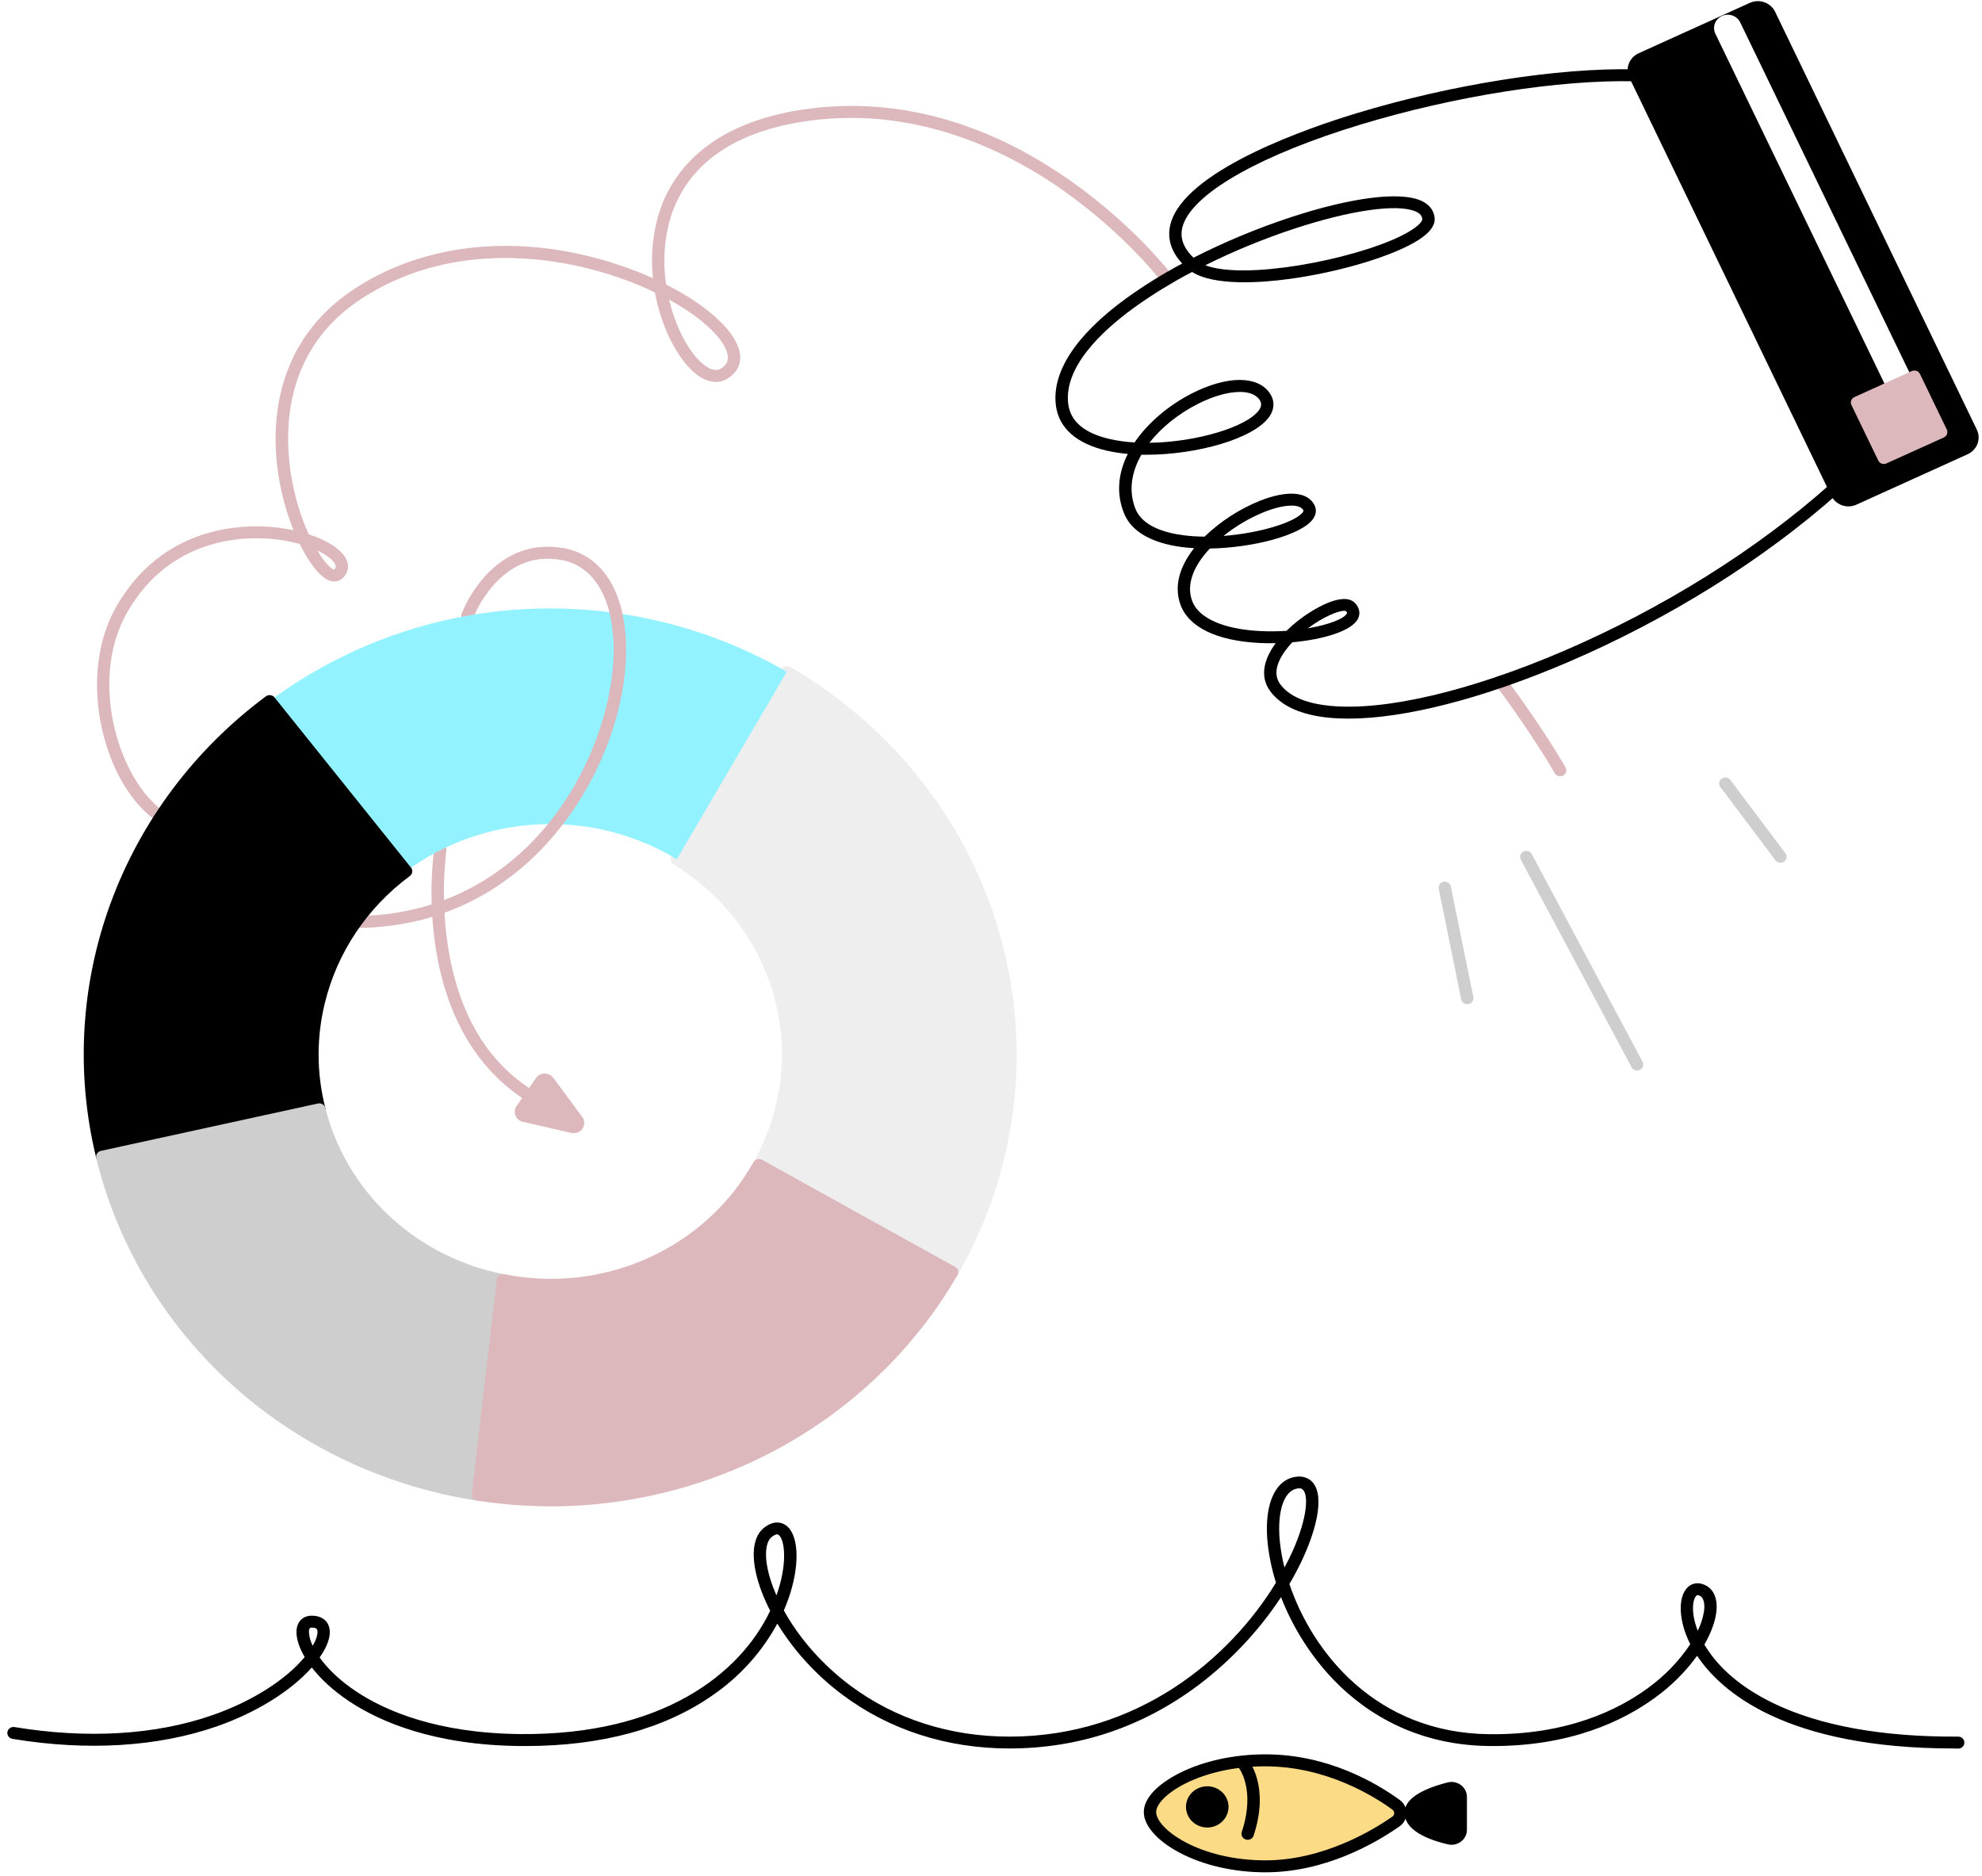 <svg class="svg-cs1 viewport-active" width="243" height="230" viewBox="0 0 243 230" fill="none" xmlns="http://www.w3.org/2000/svg">
<g id="Group 1707486476">
<path id="Vector" d="M43.643 113.75H43.616C43.415 113.75 43.223 113.672 43.081 113.535C42.939 113.397 42.859 113.211 42.859 113.016C42.859 112.822 42.939 112.635 43.081 112.498C43.223 112.36 43.415 112.283 43.616 112.283H43.643C46.247 112.289 48.84 111.966 51.357 111.322C51.454 111.292 51.556 111.283 51.657 111.293C51.758 111.304 51.856 111.334 51.945 111.381C52.033 111.429 52.112 111.494 52.175 111.572C52.237 111.65 52.283 111.739 52.31 111.833C52.336 111.928 52.342 112.028 52.327 112.126C52.313 112.223 52.279 112.317 52.227 112.401C52.174 112.486 52.104 112.559 52.022 112.616C51.94 112.674 51.846 112.716 51.747 112.738C49.103 113.417 46.378 113.757 43.642 113.75H43.643Z" fill="#DCB7BC"/>
<path id="Vector_2" d="M19.457 100.668C19.293 100.668 19.134 100.616 19.004 100.521C12.686 95.945 9.293 82.917 14.329 74.241C19.987 64.503 29.551 64.262 33.403 64.611C34.272 64.688 35.134 64.82 35.985 65.005C35.011 62.558 34.35 60.004 34.018 57.401C33.323 51.97 33.619 41.894 43.408 35.442C51.048 30.406 60.932 28.895 71.247 31.189C74.279 31.865 77.23 32.844 80.054 34.111C79.803 31.788 79.959 29.439 80.513 27.164C81.338 23.715 83.304 20.621 86.111 18.352C89.371 15.696 93.834 13.998 99.377 13.299C105.387 12.543 111.466 13.151 117.441 15.108C122.208 16.669 126.916 19.088 131.437 22.295C139.123 27.746 143.544 33.513 143.722 33.755C143.786 33.832 143.834 33.921 143.862 34.016C143.89 34.111 143.898 34.212 143.884 34.309C143.872 34.408 143.838 34.502 143.786 34.588C143.734 34.674 143.664 34.748 143.582 34.807C143.5 34.866 143.406 34.908 143.306 34.931C143.207 34.953 143.103 34.956 143.002 34.94C142.901 34.923 142.805 34.886 142.72 34.831C142.634 34.777 142.56 34.707 142.504 34.625C142.458 34.566 138.01 28.772 130.502 23.453C123.614 18.575 112.664 13.105 99.567 14.755C87.282 16.301 83.224 22.546 81.98 27.511C81.398 29.929 81.294 32.431 81.674 34.888C85.28 36.709 88.178 38.879 89.694 41.036C91.237 43.23 91.085 45.173 89.28 46.363C88.233 47.052 86.959 46.964 85.692 46.113C83.485 44.633 81.165 40.637 80.294 35.845C70.936 31.342 56.062 28.877 44.255 36.66C32.336 44.517 35.365 58.127 36.579 62.11C36.926 63.268 37.354 64.402 37.858 65.505C40.304 66.308 42.112 67.518 42.559 68.801C42.832 69.582 42.62 70.335 41.961 70.92C41.754 71.101 41.499 71.222 41.224 71.268C40.948 71.315 40.666 71.285 40.408 71.182C39.284 70.783 37.933 69.108 36.746 66.688C35.61 66.374 34.447 66.165 33.271 66.063C29.715 65.736 20.882 65.963 15.659 74.953C13.451 78.753 12.835 83.656 13.929 88.757C14.905 93.321 17.199 97.377 19.913 99.351C20.04 99.444 20.134 99.572 20.181 99.719C20.229 99.866 20.227 100.024 20.177 100.17C20.127 100.316 20.03 100.443 19.901 100.533C19.772 100.623 19.617 100.671 19.458 100.671L19.457 100.668ZM38.898 67.48C39.799 68.972 40.602 69.763 40.963 69.82C41.186 69.608 41.191 69.448 41.131 69.269C40.942 68.747 40.163 68.078 38.898 67.479V67.48ZM82.036 36.731C82.949 40.591 84.811 43.732 86.563 44.905C87.676 45.652 88.246 45.272 88.436 45.148C88.83 44.89 90.026 44.1 88.451 41.861C87.283 40.197 85.025 38.374 82.036 36.732V36.731Z" fill="#DCB7BC"/>
<path id="Vector_3" d="M57.302 76.22C57.182 76.219 57.063 76.191 56.956 76.136C56.848 76.083 56.756 76.004 56.687 75.909C56.617 75.813 56.571 75.703 56.554 75.587C56.538 75.471 56.549 75.353 56.589 75.242C57.268 73.568 58.236 72.016 59.45 70.654C62.097 67.72 65.433 66.532 69.1 67.208C69.199 67.225 69.294 67.26 69.379 67.312C69.463 67.364 69.537 67.433 69.595 67.513C69.652 67.594 69.693 67.683 69.714 67.779C69.735 67.874 69.736 67.972 69.717 68.069C69.698 68.165 69.66 68.255 69.605 68.337C69.549 68.418 69.477 68.487 69.393 68.542C69.309 68.597 69.215 68.634 69.116 68.652C69.017 68.67 68.916 68.669 68.817 68.649C61.244 67.252 58.047 75.658 58.008 75.739C57.956 75.879 57.859 76 57.733 76.086C57.607 76.173 57.457 76.219 57.303 76.22H57.302Z" fill="#DCB7BC"/>
<path id="Vector_4" d="M65.376 135.298C65.237 135.301 65.1 135.266 64.98 135.199C58.789 131.527 54.794 124.976 53.427 116.252C52.799 112.235 52.73 108.155 53.222 104.121C53.233 104.024 53.265 103.929 53.314 103.843C53.364 103.757 53.431 103.682 53.511 103.622C53.592 103.561 53.684 103.517 53.782 103.492C53.88 103.468 53.983 103.462 54.083 103.477C54.184 103.491 54.281 103.524 54.367 103.575C54.454 103.626 54.53 103.694 54.589 103.774C54.648 103.854 54.691 103.945 54.713 104.041C54.736 104.137 54.737 104.237 54.719 104.333C54.259 108.237 54.33 112.183 54.929 116.069C56.252 124.451 59.898 130.466 65.77 133.946C65.911 134.03 66.02 134.156 66.08 134.305C66.141 134.454 66.149 134.618 66.103 134.772C66.059 134.926 65.962 135.062 65.831 135.158C65.698 135.255 65.538 135.306 65.372 135.306L65.374 135.298H65.376Z" fill="#DCB7BC"/>
<path id="Vector_5" d="M70.775 137.356L67.22 132.563C67.169 132.493 67.102 132.438 67.024 132.4C66.947 132.362 66.86 132.343 66.772 132.344C66.685 132.346 66.6 132.367 66.523 132.408C66.446 132.448 66.381 132.506 66.333 132.577L63.959 136.016C63.91 136.086 63.88 136.167 63.87 136.251C63.861 136.335 63.873 136.42 63.904 136.499C63.936 136.578 63.987 136.648 64.053 136.702C64.119 136.758 64.198 136.797 64.283 136.816L70.212 138.179C70.321 138.205 70.435 138.199 70.54 138.16C70.644 138.121 70.734 138.051 70.795 137.961C70.857 137.871 70.888 137.764 70.885 137.656C70.881 137.547 70.843 137.442 70.775 137.356H70.775Z" fill="#DCB7BC"/>
<path id="Vector_6" d="M70.342 138.917C70.239 138.918 70.138 138.906 70.037 138.882L64.109 137.52C63.905 137.475 63.715 137.38 63.556 137.247C63.398 137.115 63.275 136.946 63.199 136.757C63.122 136.568 63.094 136.363 63.117 136.162C63.14 135.96 63.212 135.766 63.33 135.597L65.704 132.167C65.82 131.998 65.977 131.859 66.161 131.762C66.345 131.665 66.551 131.613 66.761 131.609C66.97 131.608 67.176 131.655 67.364 131.746C67.551 131.838 67.712 131.97 67.837 132.134L71.39 136.926C71.53 137.114 71.612 137.334 71.63 137.565C71.648 137.795 71.6 138.025 71.491 138.231C71.383 138.437 71.219 138.609 71.016 138.73C70.813 138.851 70.58 138.916 70.341 138.917H70.342ZM64.762 136.158L69.822 137.319L66.793 133.228L64.762 136.158Z" fill="#DCB7BC"/>
<g id="svg-cs1-donut">
<path id="Vector_7" d="M122.386 141.86C128.207 118.083 117.023 94.255 96.471 82.344L82.992 105.325C89.281 109.159 93.825 115.171 95.696 122.136C97.567 129.101 96.624 136.496 93.062 142.812L116.744 155.939C119.288 151.521 121.187 146.783 122.386 141.86Z" fill="#EEEEEE"/>
<path id="Vector_8" d="M116.734 156.684C116.603 156.684 116.474 156.651 116.359 156.588L92.676 143.461C92.503 143.366 92.376 143.208 92.323 143.024C92.269 142.839 92.292 142.641 92.388 142.472C95.856 136.32 96.772 129.119 94.949 122.336C93.127 115.552 88.703 109.697 82.579 105.963C82.415 105.863 82.297 105.705 82.25 105.523C82.202 105.342 82.228 105.149 82.323 104.985L95.804 82.004C95.854 81.919 95.92 81.845 96.001 81.785C96.08 81.725 96.171 81.682 96.269 81.657C96.367 81.632 96.468 81.627 96.568 81.64C96.668 81.653 96.764 81.686 96.85 81.737C109.603 89.149 118.878 101.076 122.712 114.994C126.546 128.912 124.64 143.729 117.396 156.309C117.346 156.394 117.281 156.469 117.202 156.528C117.123 156.588 117.033 156.632 116.936 156.658C116.87 156.676 116.802 156.685 116.734 156.684ZM94.064 142.538L116.445 154.94C118.773 150.765 120.523 146.311 121.65 141.693C127.22 118.939 117.217 95.6 96.745 83.365L83.994 105.094C90.136 109.041 94.559 115.043 96.418 121.951C98.275 128.86 97.437 136.19 94.064 142.538Z" fill="#EEEEEE"/>
<path id="Vector_9" d="M80.49 76.071C63.293 72.124 46.059 76.26 33.055 85.939L49.79 106.802C54.512 103.319 60.219 101.313 66.148 101.051C72.078 100.789 77.948 102.283 82.979 105.335L96.458 82.354C91.499 79.48 86.113 77.36 80.489 76.071H80.49Z" fill="#93F2FF"/>
<path id="Vector_10" d="M12.539 141.794L39.153 135.987C37.803 130.647 38.09 125.041 39.98 119.857C41.87 114.672 45.281 110.134 49.793 106.799L33.058 85.938C24.456 92.351 17.945 101.032 14.306 110.938C10.666 120.844 10.053 131.558 12.539 141.792V141.794Z" fill="black"/>
<path id="Vector_11" d="M12.537 142.534C12.367 142.533 12.201 142.477 12.067 142.375C11.933 142.272 11.839 142.129 11.8 141.968C9.266 131.596 9.881 120.735 13.57 110.693C17.26 100.65 23.866 91.855 32.595 85.363C32.754 85.245 32.954 85.192 33.152 85.217C33.351 85.241 33.531 85.341 33.654 85.494L50.388 106.355C50.45 106.432 50.495 106.52 50.521 106.613C50.548 106.707 50.554 106.804 50.542 106.9C50.529 106.996 50.496 107.089 50.446 107.173C50.396 107.257 50.329 107.331 50.248 107.389C45.034 111.247 41.356 116.732 39.839 122.915C38.787 127.157 38.803 131.582 39.886 135.818C39.91 135.912 39.915 136.011 39.899 136.107C39.883 136.203 39.848 136.295 39.795 136.378C39.742 136.461 39.672 136.533 39.59 136.59C39.508 136.647 39.416 136.687 39.318 136.709L12.704 142.511C12.65 142.525 12.594 142.533 12.538 142.534H12.537ZM32.924 86.972C23.11 94.505 16.198 105.016 13.299 116.816C11.337 124.731 11.271 132.976 13.105 140.92L38.24 135.434C37.274 131.193 37.317 126.794 38.364 122.571C39.904 116.306 43.55 110.715 48.729 106.676L32.923 86.972H32.924Z" fill="black"/>
<path id="Vector_12" d="M54.456 182.441C55.839 182.758 57.221 183.022 58.603 183.235L61.678 156.932C61.369 156.873 61.058 156.807 60.748 156.735C55.526 155.538 50.746 152.968 46.935 149.308C43.125 145.648 40.432 141.04 39.153 135.992L12.539 141.799C17.298 161.281 32.972 177.508 54.456 182.441Z" fill="#CECECE"/>
<path id="Vector_13" d="M58.604 183.968C58.564 183.968 58.523 183.965 58.483 183.959C57.057 183.737 55.644 183.47 54.276 183.155C43.947 180.784 34.503 175.676 27.002 168.402C19.501 161.128 14.238 151.975 11.802 141.968C11.779 141.874 11.775 141.776 11.791 141.68C11.807 141.584 11.843 141.492 11.896 141.41C11.948 141.328 12.018 141.257 12.099 141.201C12.181 141.144 12.274 141.105 12.371 141.083L38.984 135.276C39.178 135.233 39.381 135.266 39.549 135.367C39.718 135.468 39.839 135.629 39.886 135.816C41.122 140.738 43.742 145.232 47.455 148.799C51.168 152.367 55.83 154.869 60.921 156.026C61.19 156.088 61.487 156.151 61.828 156.218C62.013 156.255 62.178 156.358 62.289 156.506C62.4 156.655 62.45 156.838 62.429 157.02L59.355 183.317C59.333 183.496 59.246 183.661 59.106 183.781C58.968 183.902 58.788 183.968 58.602 183.968H58.604ZM54.631 181.728C55.708 181.974 56.819 182.193 57.941 182.379L60.849 157.506L60.574 157.444C55.335 156.253 50.526 153.712 46.658 150.088C42.79 146.464 40.007 141.894 38.604 136.862L13.458 142.352C18.541 161.997 34.254 177.048 54.631 181.728H54.631Z" fill="#CECECE"/>
<path id="Vector_14" d="M61.676 156.928L58.602 183.231C82.299 186.908 105.397 175.594 116.732 155.947L93.051 142.82C90.059 148.106 85.4 152.326 79.755 154.865C74.11 157.403 67.776 158.126 61.676 156.928Z" fill="#DCB7BC"/>
<path id="Vector_15" d="M67.562 184.658C64.518 184.657 61.479 184.422 58.474 183.955C58.28 183.924 58.106 183.823 57.988 183.671C57.87 183.519 57.818 183.328 57.842 183.14L60.918 156.837C60.93 156.736 60.963 156.639 61.016 156.55C61.068 156.463 61.139 156.386 61.225 156.326C61.309 156.267 61.406 156.225 61.509 156.203C61.612 156.182 61.718 156.181 61.821 156.202C67.763 157.395 73.943 156.703 79.448 154.228C84.952 151.753 89.487 147.627 92.38 142.46C92.428 142.374 92.493 142.299 92.572 142.239C92.651 142.178 92.741 142.133 92.838 142.106C92.935 142.079 93.036 142.072 93.136 142.084C93.236 142.096 93.332 142.127 93.42 142.176L117.109 155.311C117.281 155.407 117.408 155.566 117.462 155.752C117.516 155.938 117.491 156.137 117.393 156.306C112.428 164.886 105.196 172.034 96.44 177.017C87.684 182.001 77.718 184.64 67.562 184.665V184.658ZM59.434 182.613C81.909 185.809 104.352 175.279 115.7 156.221L93.334 143.824C90.269 148.893 85.697 152.949 80.217 155.464C74.652 158.023 68.401 158.839 62.335 157.795L59.434 182.613Z" fill="#DCB7BC"/>
</g>
<path id="Vector_16" d="M51.556 112.763C51.372 112.763 51.194 112.699 51.055 112.582C50.917 112.464 50.828 112.301 50.803 112.125C50.779 111.948 50.823 111.769 50.925 111.621C51.027 111.473 51.182 111.367 51.36 111.321C68.314 106.92 75.624 89.318 75.226 78.816C75.007 73.059 72.675 69.35 68.832 68.639C68.638 68.599 68.467 68.487 68.357 68.328C68.247 68.169 68.206 67.973 68.244 67.785C68.281 67.596 68.393 67.429 68.555 67.319C68.718 67.209 68.919 67.166 69.115 67.198C73.718 68.047 76.499 72.261 76.745 78.762C76.984 85.031 74.752 92.432 70.776 98.562C67.49 103.631 61.521 110.205 51.76 112.743C51.694 112.758 51.625 112.765 51.557 112.762L51.556 112.763Z" fill="#DCB7BC"/>
<path id="Vector_17" d="M191.284 95.162C191.146 95.164 191.011 95.129 190.892 95.062C190.774 94.994 190.676 94.897 190.61 94.78C190.585 94.736 188.097 90.33 183.374 83.963C183.258 83.806 183.212 83.609 183.245 83.418C183.277 83.227 183.387 83.056 183.549 82.942C183.712 82.83 183.915 82.783 184.112 82.814C184.31 82.845 184.487 82.951 184.605 83.108C189.389 89.556 191.918 94.028 191.942 94.079C192.005 94.191 192.036 94.317 192.034 94.445C192.031 94.573 191.994 94.698 191.926 94.808C191.858 94.916 191.761 95.007 191.646 95.07C191.531 95.132 191.4 95.164 191.269 95.162H191.284Z" fill="#DCB7BC"/>
<g id="svg-cs1-wave">
<path id="Vector_18" d="M239.579 214.343C218.839 214.343 210.956 207.309 208.071 202.978C206.65 204.941 204.913 206.671 202.927 208.104C199.139 210.886 192.513 214.174 182.49 214.039C172.743 213.911 166.451 209.201 162.891 205.272C160.381 202.473 158.407 199.264 157.061 195.793C154.345 199.904 150.931 203.542 146.964 206.551C140.078 211.721 132.268 214.341 123.741 214.341C116.101 214.341 109.022 212.059 103.266 207.741C100.07 205.349 97.366 202.395 95.299 199.033C93.43 202.487 90.752 205.471 87.48 207.742C81.55 211.924 73.787 214.043 64.4 214.043H63.867C53.169 213.954 46.534 211.026 42.857 208.588C40.818 207.237 39.289 205.786 38.227 204.412C35.664 207.309 31.391 209.965 26.528 211.652C19.313 214.152 10.665 214.675 1.518 213.163C1.322 213.128 1.148 213.02 1.035 212.861C0.92 212.703 0.876 212.508 0.91 212.318C0.943 212.128 1.052 211.958 1.214 211.845C1.376 211.733 1.577 211.687 1.774 211.717C10.664 213.184 19.048 212.695 26.017 210.269C30.832 208.601 35.012 205.96 37.357 203.131C36.684 201.99 36.364 200.956 36.347 200.127C36.332 198.911 37.031 198.103 38.128 198.067C39.429 198.033 39.979 198.668 40.186 199.055C40.728 200.033 40.373 201.5 39.188 203.193C40.113 204.487 41.573 205.964 43.705 207.377C47.212 209.701 53.556 212.49 63.873 212.576C81.133 212.713 90.712 205.268 94.427 197.461C94.044 196.718 93.701 195.957 93.401 195.179C92.007 191.533 92.085 188.602 93.608 187.34C94.899 186.267 95.895 186.687 96.262 186.922C97.857 187.929 98.113 191.375 96.894 195.298C96.668 196.017 96.403 196.724 96.1 197.417C97.967 200.808 100.812 204.05 104.205 206.597C109.692 210.713 116.453 212.889 123.752 212.889C139.51 212.889 150.77 203.305 156.437 194.016C155.978 192.569 155.651 191.083 155.462 189.578C154.896 184.958 156.072 181.71 158.533 181.103C159.878 180.778 160.629 181.359 160.954 181.741C162.511 183.566 161.204 188.041 159.465 191.617C159.045 192.479 158.585 193.334 158.083 194.183C160.92 202.576 168.703 212.408 182.514 212.591C192.106 212.721 198.418 209.595 202.016 206.953C204.072 205.47 205.838 203.644 207.233 201.56L207.173 201.441C205.858 198.775 205.692 196.022 206.77 194.743C206.974 194.483 207.254 194.286 207.573 194.179C207.892 194.072 208.237 194.059 208.564 194.141C209.983 194.485 210.678 195.826 210.415 197.727C210.274 198.773 209.815 200.119 208.963 201.6C210.225 203.75 212.69 206.525 217.483 208.824C223.205 211.574 230.811 212.938 240.081 212.889C240.282 212.889 240.474 212.966 240.617 213.104C240.759 213.241 240.839 213.428 240.839 213.622C240.839 213.816 240.759 214.004 240.617 214.141C240.474 214.279 240.282 214.356 240.081 214.356L239.578 214.343H239.579ZM38.259 199.528H38.191C38.078 199.528 37.869 199.537 37.876 200.103C37.917 200.676 38.075 201.236 38.342 201.749C38.99 200.634 38.987 199.956 38.862 199.738C38.769 199.568 38.497 199.528 38.26 199.528H38.259ZM208.128 195.536C208.077 195.536 208.02 195.559 207.941 195.653C207.493 196.184 207.323 197.795 208.149 199.912C208.525 199.156 208.784 198.351 208.917 197.522C209.004 196.871 209.026 195.748 208.193 195.546C208.172 195.54 208.15 195.536 208.128 195.536ZM95.27 188.094C95.041 188.094 94.765 188.296 94.586 188.438C93.776 189.111 93.532 191.295 94.815 194.654C94.933 194.964 95.061 195.273 95.196 195.583C95.281 195.342 95.362 195.101 95.438 194.859C96.564 191.246 96.148 188.591 95.428 188.137C95.381 188.107 95.325 188.092 95.27 188.094ZM159.292 182.453C159.16 182.455 159.03 182.473 158.902 182.507C157.284 182.906 156.503 185.672 156.96 189.39C157.075 190.323 157.25 191.248 157.485 192.16C157.695 191.765 157.897 191.368 158.09 190.977C160.163 186.716 160.508 183.511 159.78 182.664C159.724 182.593 159.65 182.535 159.565 182.499C159.48 182.462 159.387 182.446 159.294 182.453H159.292Z" fill="black"/>
</g>
<g id="svg-cs1-fish">
<path id="Vector_19" d="M171.163 221.247C171.328 221.367 171.461 221.523 171.552 221.702C171.644 221.881 171.69 222.078 171.688 222.278C171.687 222.477 171.636 222.674 171.542 222.851C171.447 223.029 171.31 223.182 171.143 223.299C168.528 225.125 162.376 228.79 155.157 228.79C146.867 228.79 140.992 224.806 140.992 222.134C140.992 219.461 146.867 215.797 155.157 215.797C162.722 215.797 168.639 219.41 171.163 221.247Z" fill="#FBDB86"/>
<path id="Vector_20" d="M155.156 229.523C151.285 229.523 147.536 228.664 144.601 227.106C141.867 225.656 140.234 223.796 140.234 222.133C140.234 220.471 141.871 218.745 144.61 217.358C147.539 215.878 151.284 215.062 155.15 215.062C162.794 215.062 168.749 218.57 171.619 220.659C171.879 220.849 172.089 221.094 172.232 221.376C172.376 221.658 172.45 221.969 172.447 222.284C172.443 222.598 172.364 222.908 172.215 223.187C172.065 223.466 171.85 223.707 171.586 223.892C168.58 225.996 162.437 229.523 155.156 229.523ZM155.156 216.529C146.971 216.529 141.749 220.21 141.749 222.133C141.749 224.167 146.965 228.056 155.156 228.056C162.269 228.056 168.399 224.307 170.706 222.703C170.777 222.653 170.834 222.588 170.873 222.512C170.913 222.436 170.933 222.353 170.933 222.268C170.933 222.183 170.913 222.1 170.873 222.025C170.834 221.949 170.777 221.883 170.706 221.833C168.524 220.238 162.628 216.533 155.156 216.533V216.529Z" fill="black"/>
<path id="Vector_21" d="M148.015 223.289C149.037 223.289 149.866 222.486 149.866 221.496C149.866 220.506 149.037 219.703 148.015 219.703C146.992 219.703 146.164 220.506 146.164 221.496C146.164 222.486 146.992 223.289 148.015 223.289Z" fill="black"/>
<path id="Vector_22" d="M148.018 224.029C147.424 224.03 146.848 223.834 146.385 223.475C145.921 223.116 145.598 222.614 145.469 222.052C145.339 221.492 145.412 220.904 145.674 220.388C145.935 219.872 146.372 219.458 146.909 219.215C147.263 219.055 147.649 218.973 148.04 218.977C148.43 218.98 148.814 219.068 149.165 219.235C149.516 219.402 149.822 219.643 150.065 219.941C150.306 220.238 150.475 220.584 150.56 220.952C150.645 221.322 150.644 221.705 150.555 222.073C150.468 222.442 150.295 222.786 150.051 223.081C149.807 223.377 149.498 223.615 149.146 223.779C148.794 223.943 148.409 224.028 148.018 224.029ZM148.018 220.444C147.834 220.444 147.653 220.489 147.492 220.574C147.33 220.661 147.194 220.785 147.095 220.935C146.997 221.086 146.939 221.258 146.927 221.435C146.916 221.614 146.951 221.791 147.029 221.953C147.112 222.124 147.241 222.271 147.404 222.379C147.565 222.485 147.754 222.548 147.95 222.56C148.145 222.572 148.34 222.533 148.515 222.447C148.689 222.361 148.838 222.231 148.942 222.071C149.048 221.911 149.106 221.726 149.112 221.536C149.118 221.346 149.072 221.158 148.977 220.992C148.883 220.826 148.744 220.687 148.575 220.591C148.407 220.494 148.214 220.444 148.018 220.444Z" fill="black"/>
<path id="Vector_23" d="M152.967 225.537C152.888 225.537 152.809 225.525 152.734 225.501C152.64 225.472 152.552 225.424 152.476 225.362C152.4 225.3 152.337 225.223 152.293 225.138C152.247 225.052 152.22 224.959 152.211 224.863C152.203 224.766 152.214 224.67 152.245 224.579C154.001 219.288 151.85 216.665 151.827 216.639C151.7 216.488 151.64 216.294 151.66 216.1C151.681 215.905 151.78 215.727 151.936 215.603C152.093 215.48 152.293 215.421 152.493 215.441C152.694 215.461 152.878 215.557 153.006 215.709C153.117 215.839 155.698 218.983 153.696 225.027C153.647 225.176 153.549 225.306 153.418 225.397C153.286 225.489 153.128 225.538 152.967 225.537Z" fill="black"/>
<path id="Vector_24" d="M179.094 220.268C179.095 220.1 179.055 219.935 178.979 219.784C178.902 219.633 178.79 219.501 178.654 219.399C178.516 219.297 178.356 219.226 178.186 219.193C178.016 219.16 177.841 219.165 177.673 219.209C175.861 219.675 172.961 220.664 172.961 222.214C172.961 223.988 175.882 224.949 177.691 225.375C177.858 225.414 178.032 225.417 178.199 225.382C178.367 225.346 178.524 225.275 178.659 225.173C178.793 225.07 178.902 224.939 178.977 224.79C179.052 224.64 179.092 224.477 179.092 224.311L179.094 220.268Z" fill="black"/>
<path id="Vector_25" d="M177.966 226.147C177.814 226.147 177.662 226.129 177.514 226.095C174.041 225.28 172.203 223.939 172.203 222.221C172.203 220.658 173.977 219.408 177.476 218.506C177.756 218.435 178.049 218.426 178.332 218.481C178.616 218.537 178.882 218.654 179.112 218.825C179.342 218.995 179.528 219.215 179.655 219.467C179.783 219.718 179.85 219.995 179.85 220.275V224.317C179.849 224.802 179.651 225.266 179.297 225.609C178.944 225.952 178.465 226.146 177.966 226.147ZM177.966 219.912C177.932 219.912 177.899 219.916 177.866 219.925C174.807 220.713 173.719 221.656 173.719 222.221C173.719 223.129 175.312 224.068 177.873 224.666C177.928 224.68 177.985 224.68 178.042 224.669C178.097 224.657 178.149 224.634 178.193 224.6C178.239 224.566 178.275 224.522 178.3 224.473C178.325 224.423 178.337 224.369 178.337 224.314V220.272C178.337 220.216 178.325 220.161 178.299 220.111C178.274 220.061 178.236 220.017 178.191 219.984C178.126 219.934 178.046 219.908 177.964 219.907L177.966 219.912Z" fill="black"/>
</g>
<path id="Vector_26" d="M179.89 123.101C179.715 123.101 179.545 123.042 179.41 122.933C179.275 122.826 179.182 122.676 179.149 122.509L176.39 108.958C176.371 108.863 176.37 108.766 176.389 108.671C176.408 108.576 176.446 108.486 176.502 108.405C176.557 108.325 176.629 108.256 176.712 108.202C176.794 108.148 176.888 108.111 176.985 108.092C177.084 108.073 177.185 108.074 177.282 108.093C177.38 108.112 177.473 108.15 177.556 108.204C177.638 108.258 177.71 108.327 177.764 108.409C177.82 108.489 177.857 108.579 177.876 108.674L180.635 122.22C180.673 122.412 180.632 122.609 180.52 122.771C180.408 122.933 180.235 123.044 180.039 123.082C179.989 123.094 179.94 123.1 179.89 123.101Z" fill="#CECECE"/>
<path id="Vector_27" d="M200.712 131.231C200.573 131.231 200.437 131.195 200.318 131.125C200.199 131.055 200.103 130.954 200.038 130.835L186.452 105.375C186.406 105.289 186.379 105.196 186.37 105.1C186.362 105.004 186.373 104.907 186.404 104.815C186.433 104.723 186.482 104.639 186.547 104.565C186.61 104.492 186.689 104.431 186.777 104.386C186.866 104.342 186.962 104.315 187.061 104.307C187.16 104.299 187.261 104.31 187.355 104.339C187.45 104.369 187.538 104.415 187.613 104.478C187.689 104.54 187.752 104.616 187.798 104.702L201.385 130.159C201.445 130.271 201.474 130.395 201.47 130.522C201.465 130.647 201.427 130.77 201.36 130.877C201.292 130.985 201.196 131.074 201.083 131.135C200.969 131.197 200.842 131.229 200.712 131.228V131.231Z" fill="#CECECE"/>
<path id="Vector_28" d="M218.294 105.772C218.174 105.772 218.056 105.744 217.95 105.691C217.843 105.638 217.751 105.562 217.68 105.469L210.919 96.478C210.86 96.401 210.818 96.312 210.795 96.218C210.771 96.124 210.767 96.028 210.783 95.932C210.798 95.837 210.833 95.746 210.885 95.663C210.937 95.581 211.005 95.51 211.085 95.453C211.165 95.397 211.257 95.355 211.353 95.333C211.45 95.31 211.551 95.307 211.649 95.321C211.747 95.336 211.842 95.37 211.927 95.42C212.012 95.47 212.085 95.537 212.144 95.615L218.905 104.607C218.963 104.685 219.005 104.773 219.029 104.866C219.052 104.96 219.055 105.057 219.04 105.152C219.025 105.247 218.989 105.338 218.938 105.42C218.886 105.502 218.818 105.573 218.736 105.63C218.609 105.722 218.453 105.772 218.294 105.772Z" fill="#CECECE"/>
<g id="svg-cs1-hand">
<path id="Vector_29" d="M165.323 88.094C164.478 88.094 163.676 88.056 162.919 87.983C159.503 87.645 157.087 86.553 155.74 84.738C154.391 82.922 154.984 80.77 156.403 78.849C155.711 78.864 155.024 78.849 154.363 78.82C149.129 78.543 145.703 76.864 144.717 74.093C143.876 71.715 144.736 69.308 146.4 67.199C145.896 67.172 145.418 67.127 144.949 67.069C141.16 66.58 138.685 65.142 137.794 62.891C136.873 60.568 137.042 58.09 138.272 55.645C137.404 55.57 136.543 55.437 135.694 55.246C132.002 54.39 129.853 52.502 129.468 49.791C128.898 45.67 131.857 41.111 138.031 36.605C140.23 35.02 142.539 33.585 144.943 32.307C142.966 30.189 143.174 28.146 143.747 26.755C146.304 20.547 160.406 15.672 166.339 13.878C177.964 10.345 191.039 8.285 200.463 8.5C200.563 8.502 200.66 8.523 200.751 8.562C200.843 8.601 200.925 8.657 200.994 8.726C201.062 8.796 201.116 8.879 201.152 8.969C201.188 9.059 201.204 9.155 201.202 9.251C201.199 9.347 201.178 9.442 201.137 9.53C201.097 9.619 201.039 9.698 200.967 9.764C200.895 9.831 200.81 9.883 200.717 9.917C200.625 9.952 200.525 9.968 200.426 9.967C191.159 9.751 178.271 11.789 166.794 15.275C154.846 18.905 146.769 23.402 145.153 27.304C144.527 28.821 144.911 30.228 146.331 31.591C150.151 29.647 154.122 27.995 158.207 26.649C165.557 24.228 171.519 23.451 174.154 24.569C175.464 25.125 175.821 26.036 175.889 26.688C176.012 27.88 174.88 29.044 172.407 30.249C168.981 31.925 163.374 33.471 158.12 34.19C154.772 34.648 148.968 35.106 146.153 33.341C143.646 34.649 141.239 36.131 138.954 37.776C134.972 40.682 130.356 45.091 130.98 49.594C131.27 51.684 132.977 53.105 136.049 53.818C137.052 54.043 138.073 54.184 139.102 54.24C140.695 51.878 143.265 49.677 146.151 48.218C150.417 46.051 154.144 46.027 155.645 48.155C156.305 49.091 156.288 50.142 155.597 51.113C153.692 53.793 146.718 55.745 140.577 55.745H139.938C138.736 57.846 138.327 60.146 139.209 62.375C140.068 64.545 142.911 65.339 145.148 65.623C145.99 65.727 146.838 65.781 147.687 65.785C149.621 63.922 151.906 62.436 154.418 61.409C157.813 60.058 160.335 60.253 161.166 61.933C161.444 62.492 161.365 63.11 160.945 63.673C159.497 65.609 153.626 67.154 148.331 67.243C146.472 69.218 145.391 71.501 146.144 73.623C146.898 75.745 149.931 77.119 154.442 77.357C155.537 77.414 156.634 77.406 157.729 77.333C158.173 76.894 158.642 76.48 159.135 76.094C160.93 74.683 164.7 72.414 166.136 73.933C166.676 74.504 166.809 75.194 166.501 75.829C165.75 77.362 162.214 78.397 158.438 78.737C157.27 79.986 155.696 82.17 156.967 83.885C158.05 85.351 160.101 86.233 163.068 86.525C169.735 87.177 180.108 84.76 191.533 79.877C203.756 74.652 215.428 67.361 224.403 59.34C224.55 59.209 224.746 59.139 224.947 59.146C225.148 59.154 225.337 59.239 225.473 59.383C225.609 59.525 225.681 59.715 225.673 59.91C225.665 60.104 225.577 60.287 225.43 60.419C216.342 68.541 204.517 75.927 192.144 81.215C181.765 85.65 172.182 88.095 165.323 88.095V88.094ZM164.79 74.874C164.081 74.874 162.235 75.607 160.357 77.022C162.962 76.582 164.828 75.826 165.135 75.199C165.158 75.151 165.185 75.094 165.022 74.921C164.951 74.884 164.87 74.865 164.79 74.869V74.874ZM158.337 61.983C157.466 61.983 156.295 62.245 154.995 62.764C153.192 63.498 151.511 64.487 150.006 65.698C154.55 65.353 158.838 63.983 159.718 62.806C159.84 62.644 159.815 62.588 159.802 62.562C159.608 62.179 159.083 61.979 158.337 61.979V61.984V61.983ZM151.997 48.048C150.594 48.048 148.778 48.545 146.858 49.515C144.547 50.687 142.421 52.359 140.922 54.281C146.644 54.209 152.871 52.353 154.353 50.278C154.689 49.804 154.704 49.414 154.399 48.974C153.954 48.352 153.103 48.044 151.997 48.044V48.049V48.048ZM147.773 32.515C152.61 34.364 165.754 31.863 171.723 28.946C173.887 27.888 174.415 27.106 174.378 26.84C174.341 26.575 174.237 26.207 173.537 25.914C171.273 24.954 165.582 25.767 158.684 28.033C154.94 29.27 151.293 30.767 147.773 32.515Z" fill="black"/>
<path id="Vector_30" d="M214.854 1.02L201.213 7.2C200.425 7.556 200.085 8.465 200.453 9.228L225.199 60.463C225.567 61.226 226.506 61.555 227.293 61.198L240.934 55.018C241.722 54.662 242.061 53.753 241.693 52.99L216.947 1.755C216.579 0.991 215.642 0.662 214.854 1.019V1.02Z" fill="black"/>
<path id="Vector_31" d="M226.634 62.079C226.19 62.079 225.755 61.956 225.38 61.725C225.004 61.494 224.706 61.164 224.517 60.775L199.773 9.537C199.512 8.993 199.484 8.372 199.695 7.809C199.905 7.245 200.339 6.786 200.899 6.531L214.529 0.353C215.09 0.099 215.732 0.072 216.314 0.276C216.895 0.479 217.37 0.899 217.633 1.441L242.37 52.677C242.631 53.219 242.658 53.841 242.447 54.404C242.236 54.968 241.804 55.426 241.244 55.681L227.614 61.859C227.308 62.001 226.973 62.076 226.634 62.079ZM215.527 1.611C215.411 1.611 215.297 1.637 215.191 1.685L201.55 7.864C201.354 7.953 201.202 8.115 201.128 8.312C201.055 8.51 201.064 8.728 201.156 8.918L225.893 60.153C225.986 60.344 226.153 60.491 226.356 60.562C226.561 60.633 226.786 60.623 226.983 60.534L240.618 54.358C240.815 54.269 240.967 54.107 241.04 53.91C241.114 53.713 241.103 53.495 241.012 53.304L216.265 2.071C216.198 1.934 216.092 1.818 215.96 1.737C215.828 1.657 215.674 1.614 215.518 1.615L215.527 1.611Z" fill="black"/>
<path id="Vector_32" d="M232.844 48.531C232.524 48.531 232.21 48.443 231.94 48.276C231.669 48.11 231.454 47.873 231.318 47.592L210.307 4.127C210.214 3.933 210.16 3.722 210.15 3.509C210.14 3.295 210.174 3.081 210.249 2.879C210.324 2.678 210.44 2.493 210.589 2.335C210.738 2.177 210.919 2.049 211.119 1.959C211.319 1.869 211.535 1.816 211.756 1.806C211.977 1.797 212.197 1.829 212.405 1.902C212.614 1.976 212.804 2.088 212.967 2.231C213.131 2.375 213.262 2.55 213.356 2.744L234.366 46.211C234.486 46.458 234.54 46.732 234.522 47.004C234.504 47.277 234.415 47.542 234.264 47.773C234.114 48.004 233.905 48.194 233.658 48.327C233.412 48.461 233.134 48.531 232.852 48.532L232.844 48.53V48.531Z" fill="white"/>
<path id="Vector_33" d="M238.004 52.956L234.716 46.148L227.688 49.333L230.976 56.141L238.004 52.956Z" fill="#DCB7BC"/>
<path id="Vector_34" d="M230.967 56.881C230.823 56.881 230.682 56.841 230.56 56.766C230.439 56.691 230.341 56.584 230.281 56.457L226.994 49.651C226.951 49.564 226.927 49.469 226.923 49.373C226.918 49.277 226.933 49.181 226.967 49.09C227.036 48.907 227.177 48.758 227.36 48.675L234.386 45.492C234.477 45.451 234.574 45.428 234.674 45.423C234.773 45.418 234.873 45.433 234.967 45.466C235.061 45.499 235.147 45.549 235.221 45.615C235.294 45.68 235.354 45.758 235.396 45.846L238.683 52.653C238.726 52.74 238.75 52.834 238.755 52.931C238.759 53.028 238.744 53.124 238.71 53.215C238.676 53.306 238.625 53.39 238.557 53.461C238.49 53.532 238.408 53.59 238.317 53.63L231.289 56.806C231.188 56.854 231.079 56.88 230.967 56.883V56.881ZM228.686 49.694L231.332 55.174L236.99 52.611L234.343 47.133L228.686 49.694Z" fill="#DCB7BC"/>
</g>
</g>
<defs>
<style>
@-webkit-keyframes svg-cs1-donut{
  0%{
    -webkit-transform: rotate(20deg);
            transform: rotate(20deg);
  }
  50%{
    -webkit-transform: rotate(-20deg);
            transform: rotate(-20deg);
  }
  100% {
    -webkit-transform: rotate(20deg);
            transform: rotate(20deg);
  }
}

@keyframes svg-cs1-donut{
  0%{
    -webkit-transform: rotate(20deg);
            transform: rotate(20deg);
  }
  50%{
    -webkit-transform: rotate(-20deg);
            transform: rotate(-20deg);
  }
  100% {
    -webkit-transform: rotate(20deg);
            transform: rotate(20deg);
  }
}

@-webkit-keyframes svg-cs1-fish {
  0%{
    -webkit-transform: translateY(0px);
            transform: translateY(0px);
  }
  50%{
    -webkit-transform: translateY(-4px);
            transform: translateY(-4px);
  }
  100% {
    -webkit-transform: translateY(0px);
            transform: translateY(0px);
  }
}

@keyframes svg-cs1-fish {
  0%{
    -webkit-transform: translateY(0px);
            transform: translateY(0px);
  }
  50%{
    -webkit-transform: translateY(-4px);
            transform: translateY(-4px);
  }
  100% {
    -webkit-transform: translateY(0px);
            transform: translateY(0px);
  }
}

.svg-cs1 *{
  -webkit-animation-play-state: paused!important;
          animation-play-state: paused!important;
}
.svg-cs1.viewport-active *{
  -webkit-animation-play-state: running!important;
          animation-play-state: running!important;
}


#svg-cs1-donut{
  -webkit-transform-origin: 67px 130px;
      -ms-transform-origin: 67px 130px;
          transform-origin: 67px 130px;
  -webkit-animation: svg-cs1-donut 3s ease-in-out infinite;
          animation: svg-cs1-donut 3s ease-in-out infinite;
}

#svg-cs1-fish{
  -webkit-animation: svg-cs1-fish 3s ease-in-out infinite;
          animation: svg-cs1-fish 3s ease-in-out infinite;
}

#svg-cs1-hand{
  -webkit-animation: svg-cs1-fish 3s ease-in-out infinite;
          animation: svg-cs1-fish 3s ease-in-out infinite;
}
</style>
</defs>
</svg>
